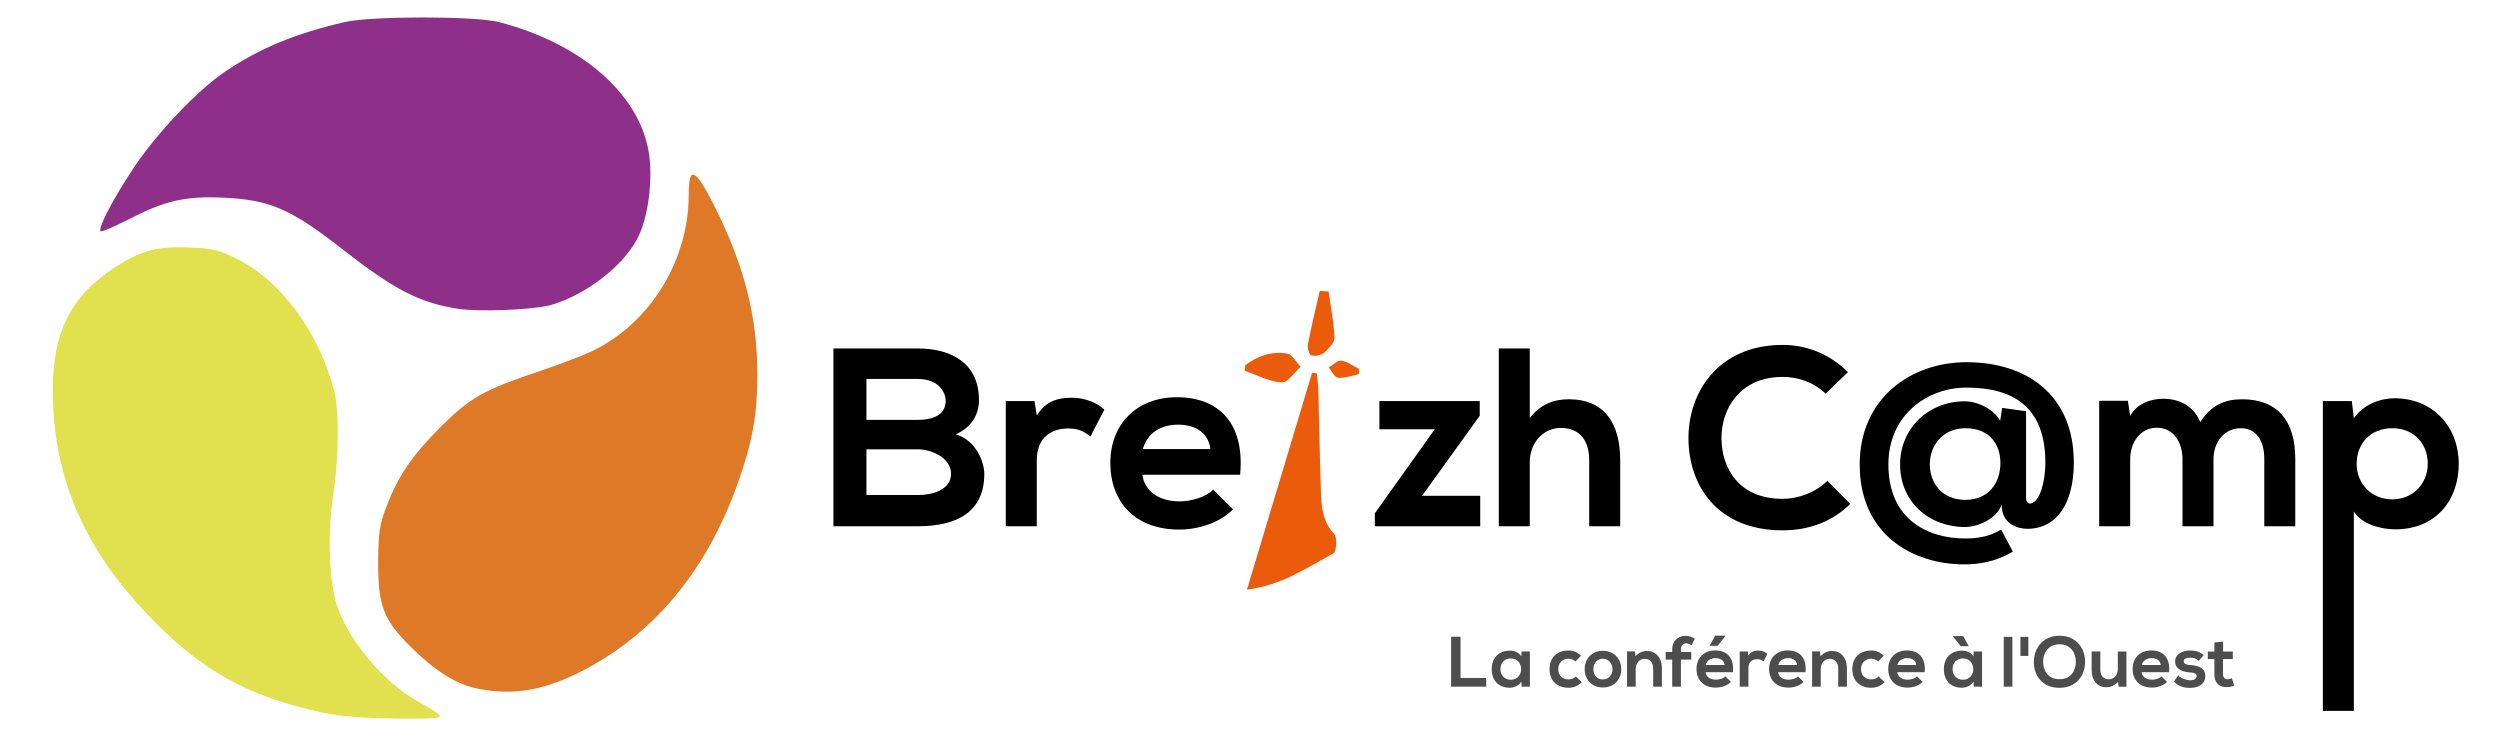 <?xml version="1.0"?>

<!-- Generator: Adobe Illustrator 18.1.1, SVG Export Plug-In . SVG Version: 6.00 Build 0)  -->

<svg xmlns:dc="http://purl.org/dc/elements/1.1/" xmlns:cc="http://creativecommons.org/ns#" xmlns:rdf="http://www.w3.org/1999/02/22-rdf-syntax-ns#" xmlns:svg="http://www.w3.org/2000/svg" xmlns="http://www.w3.org/2000/svg" xmlns:sodipodi="http://sodipodi.sourceforge.net/DTD/sodipodi-0.dtd" xmlns:inkscape="http://www.inkscape.org/namespaces/inkscape" version="1.1" id="Calque_1" x="0px" y="0px" viewBox="0 0 1000 300" enable-background="new 0 0 841.9 595.3" xml:space="preserve" inkscape:version="0.91 r13725" sodipodi:docname="logo.svg" width="1000" height="300" inkscape:export-filename="./logo_500x150.png" inkscape:export-xdpi="45" inkscape:export-ydpi="45"><defs id="defs4268"></defs><sodipodi:namedview pagecolor="#ffffff" bordercolor="#666666" borderopacity="1" objecttolerance="10" gridtolerance="10" guidetolerance="10" inkscape:pageopacity="0" inkscape:pageshadow="2" inkscape:window-width="1920" inkscape:window-height="1003" id="namedview4266" showgrid="false" fit-margin-top="0" fit-margin-left="0" fit-margin-right="0" fit-margin-bottom="0" inkscape:zoom="0.94668926" inkscape:cx="649.45656" inkscape:cy="243.48046" inkscape:window-x="0" inkscape:window-y="24" inkscape:window-maximized="1" inkscape:current-layer="layer2"></sodipodi:namedview><g id="layer2" inkscape:groupmode="layer" inkscape:label="SVG" transform="translate(-21.572,51.324)"><g id="g4242" transform="matrix(1.179,0,0,1.179,17.275,-279.51)"><path d="m 426.7,393.6 c 7.6,-25.2 14.8,-49.4 22.1,-73.6 0.5,0.1 1.1,0.1 1.6,0.2 0.2,1.7 0.4,3.4 0.5,5.1 0.3,11.7 0.5,23.3 0.9,35 0.2,5.1 0.5,10.2 4.5,14.4 1.1,1.2 0.8,6 -0.3,6.6 -9,4.9 -17.6,10.8 -29.3,12.3 z" id="path4244" inkscape:connector-curvature="0" style="fill:#ea5b0c"></path><path d="m 454.4,292.4 c 0.7,5.2 1.8,10.5 2,15.7 0.1,1.7 -2,3.7 -3.5,5.1 -1.1,0.9 -3.1,1.3 -4.4,0.9 -0.7,-0.2 -1.4,-2.6 -1.1,-3.9 1.2,-6 2.6,-12 4,-18 1,0.1 2,0.2 3,0.2 z" id="path4246" inkscape:connector-curvature="0" style="fill:#ea5b0c"></path><path d="m 426.2,317.4 c 4.1,-3.1 8.9,-4.8 14.1,-3.9 1.8,0.3 3.1,2.9 4.6,4.5 -2.1,1.9 -4.4,5.4 -6.4,5.3 -4.3,-0.3 -8.4,-2.5 -12.6,-4 0.1,-0.6 0.2,-1.3 0.3,-1.9 z" id="path4248" inkscape:connector-curvature="0" style="fill:#ea5b0c"></path><path d="m 464.6,320.5 c -2.3,0.5 -4.7,1.4 -7,1.2 -1.2,-0.1 -2.1,-2.3 -3.2,-3.5 1.5,-0.8 3,-2.5 4.3,-2.3 2.1,0.3 4,1.8 6,2.8 0.1,0.5 0,1.2 -0.1,1.8 z" id="path4250" inkscape:connector-curvature="0" style="fill:#ea5b0c"></path></g><path id="path3054" inkscape:connector-curvature="0" d="M 150.918,233.755 C 120.277,227.273 101.421,216.667 79.501,193.332 56.166,168.583 44.263,141.949 42.849,111.308 41.553,83.495 48.506,68.056 67.598,55.564 c 10.371,-6.718 16.617,-8.367 29.463,-7.896 9.428,0.354 11.903,0.943 18.856,4.36 17.913,8.839 32.88,28.873 39.244,52.679 2.121,8.014 2.003,26.634 -0.236,41.13 -2.475,15.674 -1.768,36.298 1.65,45.726 5.068,14.142 18.503,29.934 31.938,37.594 12.846,7.307 13.317,6.953 -8.132,6.953 -14.142,-0.236 -22.156,-0.825 -29.463,-2.357 l 0,0 z" style="fill:#e1e04e"></path><path id="path3052" inkscape:connector-curvature="0" d="m 212.437,224.091 c -8.25,-1.65 -16.735,-6.953 -26.399,-16.499 -11.314,-11.196 -13.317,-16.617 -13.199,-35.355 0.118,-10.253 0.589,-13.789 3.064,-20.27 4.714,-12.61 10.135,-20.624 21.567,-32.173 12.139,-12.139 17.324,-15.085 40.541,-22.863 8.014,-2.711 17.56,-6.364 21.331,-8.25 22.745,-11.432 37.712,-36.18 37.712,-62.107 0,-12.257 2.711,-10.724 11.078,6.128 11.432,23.217 16.381,43.016 16.381,65.997 0,15.792 -2.003,26.87 -7.66,42.78 -12.61,35.827 -34.295,61.636 -63.993,76.367 -14.614,7.189 -26.516,9.075 -40.423,6.246 z" style="fill:#dd7927"></path><path id="path3020" inkscape:connector-curvature="0" d="M 204.659,72.181 C 189.22,69.706 179.321,64.639 158.107,48.022 137.719,32.112 129.234,28.576 110.967,27.751 95.646,27.044 87.515,28.93 72.901,36.472 c -5.775,2.946 -10.724,5.068 -11.078,4.714 -1.179,-1.179 4.832,-12.728 13.199,-25.338 9.192,-13.906 25.692,-31.231 36.77,-38.655 13.671,-9.192 27.813,-15.085 47.612,-19.681 10.724,-2.475 52.208,-2.475 61.754,0 34.53,8.957 58.218,30.641 60.34,55.39 0.943,10.96 -1.179,24.395 -5.185,31.584 -6.128,11.314 -21.213,22.627 -35.12,26.399 -7.896,1.768 -27.695,2.593 -36.534,1.296 z" style="fill:#8e3089"></path><path inkscape:connector-curvature="0" id="path4465" style="color:#000000;font-style:normal;font-variant:normal;font-weight:bold;font-stretch:normal;font-size:76.131px;line-height:125%;font-family:'Nexa Bold';-inkscape-font-specification:'Nexa Bold, Bold';text-indent:0;text-align:start;text-decoration:none;text-decoration-line:none;letter-spacing:0px;word-spacing:0px;text-transform:none;direction:ltr;block-progression:tb;writing-mode:lr-tb;baseline-shift:baseline;text-anchor:start;visibility:visible;fill:#000000;fill-opacity:1;fill-rule:nonzero;stroke:none;stroke-width:1px;stroke-linecap:butt;stroke-linejoin:miter;stroke-opacity:1;marker:none;marker-start:none;marker-mid:none;marker-end:none" d="m 368.15,128.4 20.523,0 c 5.486,0 13.309,3.353 13.309,9.754 0,6.706 -7.823,8.534 -13.309,8.534 l -20.523,0 0,-18.288 z m 0,-28.143 20.523,0 c 8.534,0 11.176,5.486 11.176,8.738 0,4.064 -2.743,7.62 -11.176,7.62 l -20.523,0 0,-16.357 z m 20.523,-12.192 c -11.278,0 -22.555,0 -33.731,0 l 0,71.119 c 11.277,0 22.453,0 33.731,0 14.732,0 26.619,-5.08 26.619,-20.929 0,-4.47 -3.048,-13.31 -11.379,-15.849 6.604,-2.946 9.246,-8.23 9.246,-13.716 0,-14.325 -10.465,-20.625 -24.485,-20.625 z"></path><path inkscape:connector-curvature="0" id="path4467" style="color:#000000;font-style:normal;font-variant:normal;font-weight:bold;font-stretch:normal;font-size:76.131px;line-height:125%;font-family:'Nexa Bold';-inkscape-font-specification:'Nexa Bold, Bold';text-indent:0;text-align:start;text-decoration:none;text-decoration-line:none;letter-spacing:0px;word-spacing:0px;text-transform:none;direction:ltr;block-progression:tb;writing-mode:lr-tb;baseline-shift:baseline;text-anchor:start;visibility:visible;fill:#000000;fill-opacity:1;fill-rule:nonzero;stroke:none;stroke-width:1px;stroke-linecap:butt;stroke-linejoin:miter;stroke-opacity:1;marker:none;marker-start:none;marker-mid:none;marker-end:none" d="m 423.887,109.097 0,50.088 12.395,0 0,-26.416 c 0,-9.246 5.994,-12.7 12.497,-12.7 4.064,0 6.401,1.118 8.941,3.251 l 5.588,-10.77 c -2.743,-2.743 -7.722,-4.775 -12.903,-4.775 -5.08,0 -10.262,0.914 -14.122,7.112 l -0.914,-5.791 -11.481,0 z"></path><path inkscape:connector-curvature="0" id="path4469" style="color:#000000;font-style:normal;font-variant:normal;font-weight:bold;font-stretch:normal;font-size:76.131px;line-height:125%;font-family:'Nexa Bold';-inkscape-font-specification:'Nexa Bold, Bold';text-indent:0;text-align:start;text-decoration:none;text-decoration-line:none;letter-spacing:0px;word-spacing:0px;text-transform:none;direction:ltr;block-progression:tb;writing-mode:lr-tb;baseline-shift:baseline;text-anchor:start;visibility:visible;fill:#000000;fill-opacity:1;fill-rule:nonzero;stroke:none;stroke-width:1px;stroke-linecap:butt;stroke-linejoin:miter;stroke-opacity:1;marker:none;marker-start:none;marker-mid:none;marker-end:none" d="m 517.621,138.56 c 1.93,-20.625 -8.534,-30.988 -25.298,-30.988 -16.256,0 -26.619,10.973 -26.619,26.213 0,16.053 10.262,26.721 27.533,26.721 7.62,0 16.256,-2.642 21.539,-8.128 l -7.925,-7.823 c -2.845,2.946 -8.839,4.674 -13.411,4.674 -8.738,0 -14.122,-4.47 -14.935,-10.668 l 39.116,0 z m -38.912,-10.262 c 1.829,-6.502 7.315,-9.754 14.021,-9.754 7.112,0 12.192,3.251 13.005,9.754 l -27.025,0 z"></path><path inkscape:connector-curvature="0" id="path4473" style="color:#000000;font-style:normal;font-variant:normal;font-weight:bold;font-stretch:normal;font-size:76.131px;line-height:125%;font-family:'Nexa Bold';-inkscape-font-specification:'Nexa Bold, Bold';text-indent:0;text-align:start;text-decoration:none;text-decoration-line:none;letter-spacing:0px;word-spacing:0px;text-transform:none;direction:ltr;block-progression:tb;writing-mode:lr-tb;baseline-shift:baseline;text-anchor:start;visibility:visible;fill:#000000;fill-opacity:1;fill-rule:nonzero;stroke:none;stroke-width:1px;stroke-linecap:butt;stroke-linejoin:miter;stroke-opacity:1;marker:none;marker-start:none;marker-mid:none;marker-end:none" d="m 573.332,109.097 0,11.277 22.149,0 -23.977,33.629 0,5.182 42.164,0 0,-12.192 -23.266,0 23.063,-32.004 0,-5.893 -40.132,0 z"></path><path inkscape:connector-curvature="0" id="path4475" style="color:#000000;font-style:normal;font-variant:normal;font-weight:bold;font-stretch:normal;font-size:76.131px;line-height:125%;font-family:'Nexa Bold';-inkscape-font-specification:'Nexa Bold, Bold';text-indent:0;text-align:start;text-decoration:none;text-decoration-line:none;letter-spacing:0px;word-spacing:0px;text-transform:none;direction:ltr;block-progression:tb;writing-mode:lr-tb;baseline-shift:baseline;text-anchor:start;visibility:visible;fill:#000000;fill-opacity:1;fill-rule:nonzero;stroke:none;stroke-width:1px;stroke-linecap:butt;stroke-linejoin:miter;stroke-opacity:1;marker:none;marker-start:none;marker-mid:none;marker-end:none" d="m 621.087,88.066 0,71.119 12.395,0 0,-25.603 c 0,-7.518 5.08,-13.716 12.395,-13.716 6.604,0 11.379,3.861 11.379,13.005 l 0,26.314 12.395,0 0,-26.416 c 0,-14.732 -6.299,-24.384 -20.523,-24.384 -5.69,0 -11.176,1.727 -15.646,7.518 l 0,-27.838 -12.395,0 z"></path><path inkscape:connector-curvature="0" id="path4477" style="color:#000000;font-style:normal;font-variant:normal;font-weight:bold;font-stretch:normal;font-size:76.131px;line-height:125%;font-family:'Nexa Bold';-inkscape-font-specification:'Nexa Bold, Bold';text-indent:0;text-align:start;text-decoration:none;text-decoration-line:none;letter-spacing:0px;word-spacing:0px;text-transform:none;direction:ltr;block-progression:tb;writing-mode:lr-tb;baseline-shift:baseline;text-anchor:start;visibility:visible;fill:#000000;fill-opacity:1;fill-rule:nonzero;stroke:none;stroke-width:1px;stroke-linecap:butt;stroke-linejoin:miter;stroke-opacity:1;marker:none;marker-start:none;marker-mid:none;marker-end:none" d="m 752.53,140.999 c -4.674,4.674 -11.684,7.214 -17.881,7.214 -17.577,0 -24.384,-12.293 -24.485,-24.079 -0.102,-11.887 7.315,-24.689 24.485,-24.689 6.198,0 12.497,2.134 17.17,6.706 l 8.941,-8.636 c -7.315,-7.214 -16.459,-10.871 -26.111,-10.871 -25.705,0 -37.795,18.897 -37.693,37.49 0.102,18.491 11.278,36.677 37.693,36.677 10.262,0 19.71,-3.353 27.025,-10.566 l -9.144,-9.246 z"></path><path inkscape:connector-curvature="0" id="path4479" style="color:#000000;font-style:normal;font-variant:normal;font-weight:bold;font-stretch:normal;font-size:76.131px;line-height:125%;font-family:'Nexa Bold';-inkscape-font-specification:'Nexa Bold, Bold';text-indent:0;text-align:start;text-decoration:none;text-decoration-line:none;letter-spacing:0px;word-spacing:0px;text-transform:none;direction:ltr;block-progression:tb;writing-mode:lr-tb;baseline-shift:baseline;text-anchor:start;visibility:visible;fill:#000000;fill-opacity:1;fill-rule:nonzero;stroke:none;stroke-width:1px;stroke-linecap:butt;stroke-linejoin:miter;stroke-opacity:1;marker:none;marker-start:none;marker-mid:none;marker-end:none" d="m 808.121,103.712 c 18.694,0 31.597,7.722 31.597,29.972 0,7.62 -2.134,15.443 -5.69,16.357 -1.016,0.305 -2.032,-0.406 -2.032,-2.032 l 0,-34.849 -9.55,-1.321 -0.813,5.182 c -2.235,-4.267 -8.534,-7.823 -14.122,-7.823 -14.427,0 -25.908,10.668 -25.908,25.298 0,14.732 11.379,24.993 26.009,24.993 4.369,0 12.395,-2.743 14.63,-8.941 0,7.722 6.299,9.652 10.262,9.652 11.887,0 18.593,-10.363 18.593,-26.517 0,-26.924 -18.694,-40.132 -42.976,-40.132 -21.945,0 -42.672,14.224 -42.672,40.944 0,28.041 21.133,39.928 41.859,39.928 5.893,0 12.497,-1.016 19.405,-5.08 l -4.674,-8.839 c -5.182,3.15 -10.363,3.556 -14.427,3.556 -14.833,0 -30.683,-7.518 -30.683,-29.565 0,-20.117 15.849,-30.785 31.191,-30.785 z m -0.305,16.256 c 9.449,0 13.919,6.299 13.919,13.919 0,8.026 -4.775,14.732 -14.021,14.732 -9.55,0 -14.224,-7.01 -14.224,-14.224 0,-7.214 4.877,-14.427 14.325,-14.427 z"></path><path inkscape:connector-curvature="0" id="path4481" style="color:#000000;font-style:normal;font-variant:normal;font-weight:bold;font-stretch:normal;font-size:76.131px;line-height:125%;font-family:'Nexa Bold';-inkscape-font-specification:'Nexa Bold, Bold';text-indent:0;text-align:start;text-decoration:none;text-decoration-line:none;letter-spacing:0px;word-spacing:0px;text-transform:none;direction:ltr;block-progression:tb;writing-mode:lr-tb;baseline-shift:baseline;text-anchor:start;visibility:visible;fill:#000000;fill-opacity:1;fill-rule:nonzero;stroke:none;stroke-width:1px;stroke-linecap:butt;stroke-linejoin:miter;stroke-opacity:1;marker:none;marker-start:none;marker-mid:none;marker-end:none" d="m 906.965,159.185 0,-26.822 c 0,-6.604 4.166,-12.395 10.871,-12.395 6.706,0 9.449,5.588 9.449,12.192 l 0,27.025 12.395,0 0,-27.025 c 0,-15.037 -7.01,-23.774 -21.234,-23.774 -6.502,0 -12.294,2.032 -16.764,9.144 -2.845,-6.909 -8.839,-9.347 -14.833,-9.347 -4.775,0 -10.566,1.829 -13.208,6.909 l -0.914,-6.096 -11.481,0 0,50.19 12.395,0 0,-26.822 c 0,-6.604 3.962,-12.598 10.668,-12.598 6.807,0 10.262,5.994 10.262,12.598 l 0,26.822 12.395,0 z"></path><path inkscape:connector-curvature="0" id="path4483" style="color:#000000;font-style:normal;font-variant:normal;font-weight:bold;font-stretch:normal;font-size:76.131px;line-height:125%;font-family:'Nexa Bold';-inkscape-font-specification:'Nexa Bold, Bold';text-indent:0;text-align:start;text-decoration:none;text-decoration-line:none;letter-spacing:0px;word-spacing:0px;text-transform:none;direction:ltr;block-progression:tb;writing-mode:lr-tb;baseline-shift:baseline;text-anchor:start;visibility:visible;fill:#000000;fill-opacity:1;fill-rule:nonzero;stroke:none;stroke-width:1px;stroke-linecap:butt;stroke-linejoin:miter;stroke-opacity:1;marker:none;marker-start:none;marker-mid:none;marker-end:none" d="m 978.45,148.415 c -8.433,0 -14.224,-6.401 -14.224,-14.224 0,-7.823 5.283,-14.224 14.224,-14.224 8.941,0 14.224,6.401 14.224,14.224 0,7.823 -5.791,14.224 -14.224,14.224 z m -15.341,84.606 0,-79.729 c 3.556,5.486 11.379,7.112 16.662,7.112 16.053,0 25.298,-11.582 25.298,-26.213 0,-14.732 -10.261,-26.213 -25.705,-26.213 -5.69,0 -12.395,2.438 -16.256,8.026 l -0.813,-6.909 -11.582,0 0,123.925 z" sodipodi:nodetypes="sssssccsssccccc"></path><g transform="matrix(2.378,0,0,2.378,-429.574,294.279)" style="color:#000000;font-style:normal;font-variant:normal;font-weight:bold;font-stretch:normal;font-size:medium;line-height:125%;font-family:'Nexa Bold';-inkscape-font-specification:'Nexa Bold, Bold';text-indent:0;text-align:start;text-decoration:none;text-decoration-line:none;letter-spacing:0px;word-spacing:0px;text-transform:none;direction:ltr;block-progression:tb;writing-mode:lr-tb;baseline-shift:baseline;text-anchor:start;display:inline;overflow:visible;visibility:visible;fill:#4d4d4d;fill-opacity:1;fill-rule:nonzero;stroke:none;stroke-width:1px;stroke-linecap:butt;stroke-linejoin:miter;stroke-opacity:1;marker:none;marker-start:none;marker-mid:none;marker-end:none;enable-background:accumulate" id="flowRoot4558"><path d="m 433.805,-38.23 0,8.4 5.904,0 0,-1.464 -4.32,0 0,-6.936 -1.584,0 z" style="" id="path4567"></path><path d="m 445.606,-34.93 c -0.336,-0.588 -1.092,-0.96 -1.884,-0.96 -1.728,-0.012 -3.084,1.056 -3.084,3.096 0,2.076 1.296,3.156 3.048,3.144 0.66,-0.012 1.584,-0.348 1.92,-1.044 l 0.072,0.864 1.38,0 0,-5.916 -1.404,0 -0.048,0.816 z m -1.752,0.348 c 2.304,0 2.304,3.588 0,3.588 -0.972,0 -1.752,-0.672 -1.752,-1.8 0,-1.128 0.78,-1.788 1.752,-1.788 z" style="" id="path4569"></path><path d="m 454.804,-31.546 c -0.36,0.36 -0.828,0.492 -1.296,0.492 -0.912,0 -1.68,-0.6 -1.68,-1.728 0,-1.032 0.72,-1.752 1.704,-1.752 0.408,0 0.84,0.156 1.188,0.468 l 0.924,-0.972 c -0.648,-0.636 -1.296,-0.876 -2.136,-0.876 -1.716,0 -3.144,1.032 -3.144,3.132 0,2.1 1.428,3.132 3.144,3.132 0.876,0 1.596,-0.264 2.28,-0.936 l -0.984,-0.96 z" style="" id="path4571"></path><path d="m 459.332,-35.866 c -1.884,0 -3.06,1.392 -3.06,3.084 0,1.704 1.152,3.084 3.072,3.084 1.92,0 3.084,-1.38 3.084,-3.084 0,-1.692 -1.212,-3.084 -3.096,-3.084 z m 0.012,1.332 c 0.984,0 1.608,0.864 1.608,1.752 0,0.9 -0.54,1.74 -1.608,1.74 -1.068,0 -1.608,-0.84 -1.608,-1.74 0,-0.888 0.552,-1.752 1.608,-1.752 z" style="" id="path4573"></path><path d="m 469.259,-29.83 0,-3.108 c 0,-1.86 -1.116,-2.904 -2.508,-2.904 -0.744,0 -1.344,0.3 -1.944,0.888 l -0.096,-0.804 -1.308,0 0,5.928 1.452,0 0,-3.024 c 0,-0.9 0.612,-1.656 1.512,-1.656 0.936,0 1.428,0.684 1.428,1.584 l 0,3.096 1.464,0 z" style="" id="path4575"></path><path d="m 472.461,-29.83 0,-4.548 1.74,0 0,-1.284 -1.74,0 0,-0.396 c 0,-0.72 0.384,-1.056 0.888,-1.056 0.3,0 0.588,0.108 0.9,0.312 l 0.54,-1.092 c -0.48,-0.312 -1.02,-0.48 -1.536,-0.48 -1.188,0 -2.256,0.732 -2.256,2.316 l 0,0.396 -1.104,0 0,1.284 1.104,0 0,4.548 1.464,0 z" style="" id="path4577"></path><path d="m 481.213,-32.266 -4.62,0 c 0.096,0.732 0.732,1.26 1.764,1.26 0.54,0 1.248,-0.204 1.584,-0.552 l 0.936,0.924 c -0.624,0.648 -1.644,0.96 -2.544,0.96 -2.04,0 -3.252,-1.26 -3.252,-3.156 0,-1.8 1.224,-3.096 3.144,-3.096 1.98,0 3.216,1.224 2.988,3.66 z m -4.596,-1.212 3.192,0 c -0.096,-0.768 -0.696,-1.152 -1.536,-1.152 -0.792,0 -1.44,0.384 -1.656,1.152 z m 3.336,-4.932 -1.728,0 -0.888,1.632 0,0.072 1.296,0 1.32,-1.644 0,-0.06 z" style="" id="path4579"></path><path d="m 482.353,-35.746 0,5.916 1.464,0 0,-3.12 c 0,-1.092 0.708,-1.5 1.476,-1.5 0.48,0 0.756,0.132 1.056,0.384 l 0.66,-1.272 c -0.324,-0.324 -0.912,-0.564 -1.524,-0.564 -0.6,0 -1.212,0.108 -1.668,0.84 l -0.108,-0.684 -1.356,0 z" style="" id="path4581"></path><path d="m 493.424,-32.266 c 0.228,-2.436 -1.008,-3.66 -2.988,-3.66 -1.92,0 -3.144,1.296 -3.144,3.096 0,1.896 1.212,3.156 3.252,3.156 0.9,0 1.92,-0.312 2.544,-0.96 l -0.936,-0.924 c -0.336,0.348 -1.044,0.552 -1.584,0.552 -1.032,0 -1.668,-0.528 -1.764,-1.26 l 4.62,0 z m -4.596,-1.212 c 0.216,-0.768 0.864,-1.152 1.656,-1.152 0.84,0 1.44,0.384 1.536,1.152 l -3.192,0 z" style="" id="path4583"></path><path d="m 500.384,-29.83 0,-3.108 c 0,-1.86 -1.116,-2.904 -2.508,-2.904 -0.744,0 -1.344,0.3 -1.944,0.888 l -0.096,-0.804 -1.308,0 0,5.928 1.452,0 0,-3.024 c 0,-0.9 0.612,-1.656 1.512,-1.656 0.936,0 1.428,0.684 1.428,1.584 l 0,3.096 1.464,0 z" style="" id="path4585"></path><path d="m 505.734,-31.546 c -0.36,0.36 -0.828,0.492 -1.296,0.492 -0.912,0 -1.68,-0.6 -1.68,-1.728 0,-1.032 0.72,-1.752 1.704,-1.752 0.408,0 0.84,0.156 1.188,0.468 l 0.924,-0.972 c -0.648,-0.636 -1.296,-0.876 -2.136,-0.876 -1.716,0 -3.144,1.032 -3.144,3.132 0,2.1 1.428,3.132 3.144,3.132 0.876,0 1.596,-0.264 2.28,-0.936 l -0.984,-0.96 z" style="" id="path4587"></path><path d="m 513.463,-32.266 c 0.228,-2.436 -1.008,-3.66 -2.988,-3.66 -1.92,0 -3.144,1.296 -3.144,3.096 0,1.896 1.212,3.156 3.252,3.156 0.9,0 1.92,-0.312 2.544,-0.96 l -0.936,-0.924 c -0.336,0.348 -1.044,0.552 -1.584,0.552 -1.032,0 -1.668,-0.528 -1.764,-1.26 l 4.62,0 z m -4.596,-1.212 c 0.216,-0.768 0.864,-1.152 1.656,-1.152 0.84,0 1.44,0.384 1.536,1.152 l -3.192,0 z" style="" id="path4589"></path><path d="m 521.661,-34.93 c -0.336,-0.588 -1.092,-0.96 -1.884,-0.96 -1.728,-0.012 -3.084,1.056 -3.084,3.096 0,2.076 1.296,3.156 3.048,3.144 0.66,-0.012 1.584,-0.348 1.92,-1.044 l 0.072,0.864 1.38,0 0,-5.916 -1.404,0 -0.048,0.816 z m -1.752,0.348 c 2.304,0 2.304,3.588 0,3.588 -0.972,0 -1.752,-0.672 -1.752,-1.8 0,-1.128 0.78,-1.788 1.752,-1.788 z m -1.692,-3.696 1.32,1.644 1.296,0 0,-0.072 -0.888,-1.632 -1.728,0 0,0.06 z" style="" id="path4591"></path><path d="m 526.767,-38.218 0,8.388 1.452,0 0,-8.388 -1.452,0 z" style="" id="path4593"></path><path d="m 529.569,-38.218 0,3.216 1.332,0 0,-3.216 -1.332,0 z" style="" id="path4595"></path><path d="m 536.143,-38.398 c -2.904,0 -4.32,2.22 -4.32,4.428 0,2.208 1.368,4.332 4.32,4.332 2.952,0 4.284,-2.172 4.308,-4.344 0.024,-2.196 -1.416,-4.416 -4.308,-4.416 z m 0,1.44 c 1.98,0 2.772,1.584 2.748,3 -0.024,1.38 -0.768,2.868 -2.748,2.868 -1.98,0 -2.724,-1.476 -2.76,-2.856 -0.036,-1.416 0.78,-3.012 2.76,-3.012 z" style="" id="path4597"></path><path d="m 541.545,-35.746 0,3.108 c 0,1.836 1.032,2.904 2.448,2.904 0.828,0 1.392,-0.288 2.004,-0.888 l 0.096,0.804 1.308,0 0,-5.928 -1.452,0 0,3.024 c 0,0.9 -0.612,1.656 -1.512,1.656 -0.936,0 -1.428,-0.684 -1.428,-1.584 l 0,-3.096 -1.464,0 z" style="" id="path4599"></path><path d="m 554.573,-32.266 c 0.228,-2.436 -1.008,-3.66 -2.988,-3.66 -1.92,0 -3.144,1.296 -3.144,3.096 0,1.896 1.212,3.156 3.252,3.156 0.9,0 1.92,-0.312 2.544,-0.96 l -0.936,-0.924 c -0.336,0.348 -1.044,0.552 -1.584,0.552 -1.032,0 -1.668,-0.528 -1.764,-1.26 l 4.62,0 z m -4.596,-1.212 c 0.216,-0.768 0.864,-1.152 1.656,-1.152 0.84,0 1.44,0.384 1.536,1.152 l -3.192,0 z" style="" id="path4601"></path><path d="m 560.392,-35.134 c -0.684,-0.6 -1.38,-0.78 -2.304,-0.78 -1.08,0 -2.496,0.48 -2.496,1.848 0,1.344 1.332,1.752 2.448,1.836 0.84,0.048 1.176,0.216 1.176,0.624 0,0.432 -0.516,0.72 -1.068,0.708 -0.66,-0.012 -1.62,-0.36 -2.04,-0.828 l -0.72,1.044 c 0.864,0.9 1.8,1.056 2.736,1.056 1.692,0 2.544,-0.9 2.544,-1.944 0,-1.572 -1.416,-1.824 -2.532,-1.896 -0.756,-0.048 -1.104,-0.264 -1.104,-0.648 0,-0.372 0.384,-0.588 1.08,-0.588 0.564,0 1.044,0.132 1.464,0.528 l 0.816,-0.96 z" style="" id="path4603"></path><path d="m 562.195,-37.258 0,1.524 -1.104,0 0,1.26 1.104,0 0,2.556 c 0,1.476 0.84,2.208 2.124,2.16 0.444,-0.012 0.792,-0.084 1.212,-0.252 l -0.408,-1.248 c -0.216,0.108 -0.48,0.18 -0.708,0.18 -0.456,0 -0.768,-0.276 -0.768,-0.84 l 0,-2.556 1.644,0 0,-1.26 -1.632,0 0,-1.68 -1.464,0.156 z" style="" id="path4605"></path></g></g></svg>